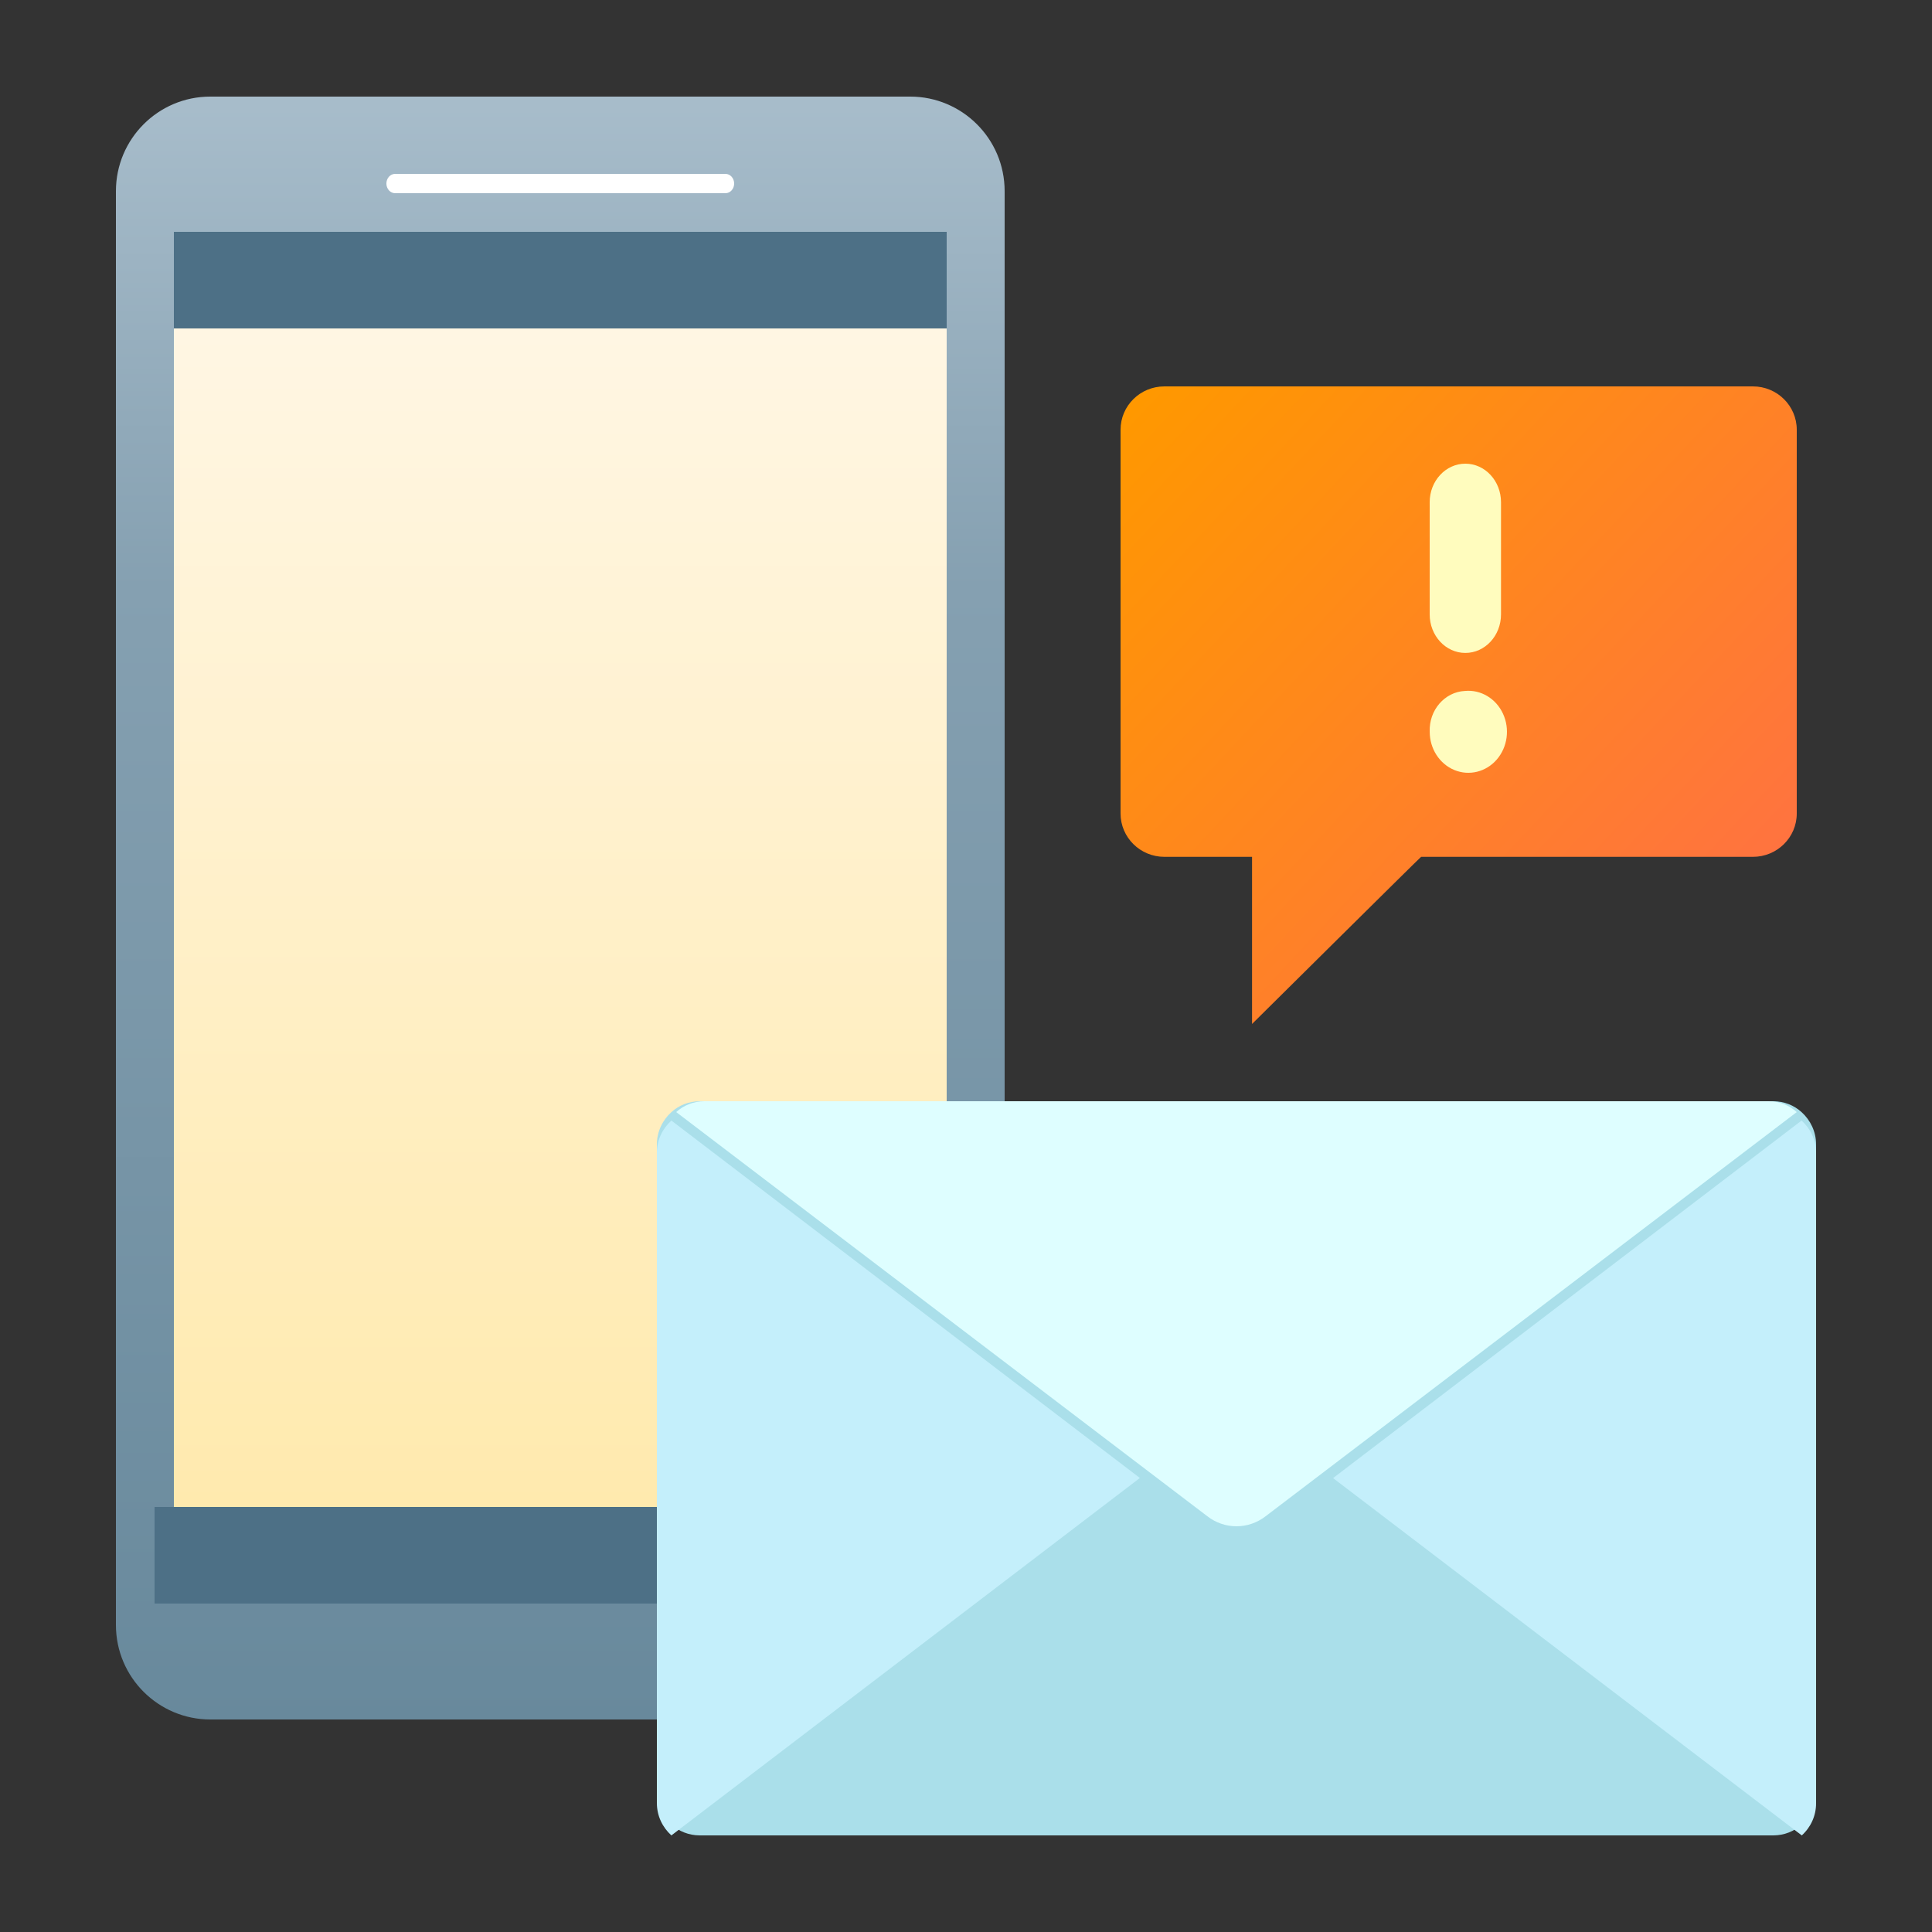 <?xml version="1.0" encoding="UTF-8"?>
<svg width="100px" height="100px" viewBox="0 0 100 100" version="1.1" xmlns="http://www.w3.org/2000/svg" xmlns:xlink="http://www.w3.org/1999/xlink">
    <rect x="0" y="0" width="100" height="100" fill="#333333" stroke="none"/>
    <title>FeatureIcon/Product_Info_Feature_Notice</title>
    <defs>
        <linearGradient x1="50%" y1="0%" x2="50%" y2="100%" id="linearGradient-1">
            <stop stop-color="#A8BDCB" offset="0%"></stop>
            <stop stop-color="#85A0B1" offset="30.447%"></stop>
            <stop stop-color="#68899C" offset="100%"></stop>
        </linearGradient>
        <linearGradient x1="50%" y1="0%" x2="50%" y2="100%" id="linearGradient-2">
            <stop stop-color="#FFF7E8" offset="0%"></stop>
            <stop stop-color="#FFE9AA" offset="99.94%"></stop>
        </linearGradient>
        <linearGradient x1="0%" y1="5.551%" x2="99.891%" y2="94.352%" id="linearGradient-3">
            <stop stop-color="#FF9800" offset="0%"></stop>
            <stop stop-color="#FF6E48" offset="100%"></stop>
        </linearGradient>
    </defs>
    <g id="Symbols" stroke="none" stroke-width="1" fill="none" fill-rule="evenodd">
        <g id="FeatureIcon/Product_Info_Feature_Notice">
            <g id="mobile" transform="translate(6, 5)">
                <path d="M41.115,0 L4.885,0 C2.187,0 0,2.192 0,4.896 L0,65.319 L0,79.104 C0,81.832 2.213,84 4.885,84 L41.115,84 C43.81,84 46,81.811 46,79.104 L46,18.681 L46,4.896 C46,2.168 43.787,0 41.115,0" id="Fill-1" fill="url(#linearGradient-1)"></path>
                <polygon id="Fill-4" fill="url(#linearGradient-2)" points="3 77 43 77 43 7 3 7"></polygon>
                <path d="M31.55,5 L14.45,5 C14.202,5 14,4.776 14,4.5 C14,4.224 14.202,4 14.45,4 L31.55,4 C31.798,4 32,4.224 32,4.5 C32,4.776 31.798,5 31.55,5" id="Fill-6" fill="#FFFFFF"></path>
                <polygon id="Fill-7" fill="#4D7086" points="2 78 44 78 44 73 2 73"></polygon>
                <polygon id="Fill-8" fill="#4D7086" points="3 12 43 12 43 7 3 7"></polygon>
            </g>
            <g id="email" transform="translate(34, 53)">
                <path d="M59.256,4.57 C58.867,4.212 58.345,4 57.778,4 L2.222,4 C1.656,4 1.133,4.212 0.744,4.57 C0.289,4.984 0,5.576 0,6.235 L0,39.765 C0,40.424 0.289,41.016 0.744,41.43 C1.133,41.788 1.656,42 2.222,42 L57.778,42 C58.356,42 58.878,41.788 59.267,41.419 C59.722,41.005 60,40.413 60,39.765 L60,6.235 C60,5.576 59.711,4.984 59.256,4.57" id="Fill-1" fill="#AADFEA"></path>
                <path d="M25,23.5 L0.751,42 C0.291,41.585 2.14239326e-05,40.99 2.14239326e-05,40.328 L2.14239326e-05,6.672 C2.14239326e-05,6.01 0.291,5.415 0.751,5 L25,23.5 Z" id="Fill-4" fill="#C4EFFB"></path>
                <path d="M60,40.339 C60,40.99 59.72,41.585 59.26,42 L35,23.506 L59.249,5 C59.709,5.415 60,6.01 60,6.672 L60,40.339 Z" id="Fill-7" fill="#C4EFFB"></path>
                <path d="M59,4.561 L35.166,22.698 L31.509,25.48 C30.617,26.173 29.383,26.173 28.491,25.48 L24.834,22.698 L1,4.561 C1.386,4.209 1.903,4 2.465,4 L57.535,4 C58.097,4 58.615,4.209 59,4.561" id="Fill-9" fill="#DEFEFF"></path>
            </g>
            <g id="Alert" transform="translate(58, 20)">
                <path d="M6.806,33 L6.806,24.35 L2.269,24.35 C1.016,24.35 0,23.345 0,22.107 L0,2.243 C0,1.004 1.016,0 2.269,0 L32.731,0 C33.984,0 35,1.004 35,2.243 L35,22.107 C35,23.345 33.984,24.35 32.731,24.35 L15.556,24.35 C15.531,24.35 6.806,33 6.806,33 Z" id="Path" fill="url(#linearGradient-3)"></path>
                <path d="M17.846,4 C18.866,4 19.692,4.893 19.692,5.995 L19.692,11.8 C19.692,12.903 18.866,13.796 17.846,13.796 C16.827,13.796 16,12.903 16,11.8 L16,5.995 C16,4.893 16.827,4 17.846,4 L17.846,4 Z M17.827,15.763 C18.649,15.687 19.43,16.154 19.794,16.939 C20.158,17.724 20.032,18.666 19.474,19.312 C18.917,19.957 18.044,20.173 17.276,19.856 C16.508,19.538 16.002,18.753 16.002,17.877 C15.958,16.759 16.774,15.814 17.827,15.763 Z" id="Shape" fill="#FFFCBE" fill-rule="nonzero"></path>
            </g>
        </g>
    </g>
</svg>